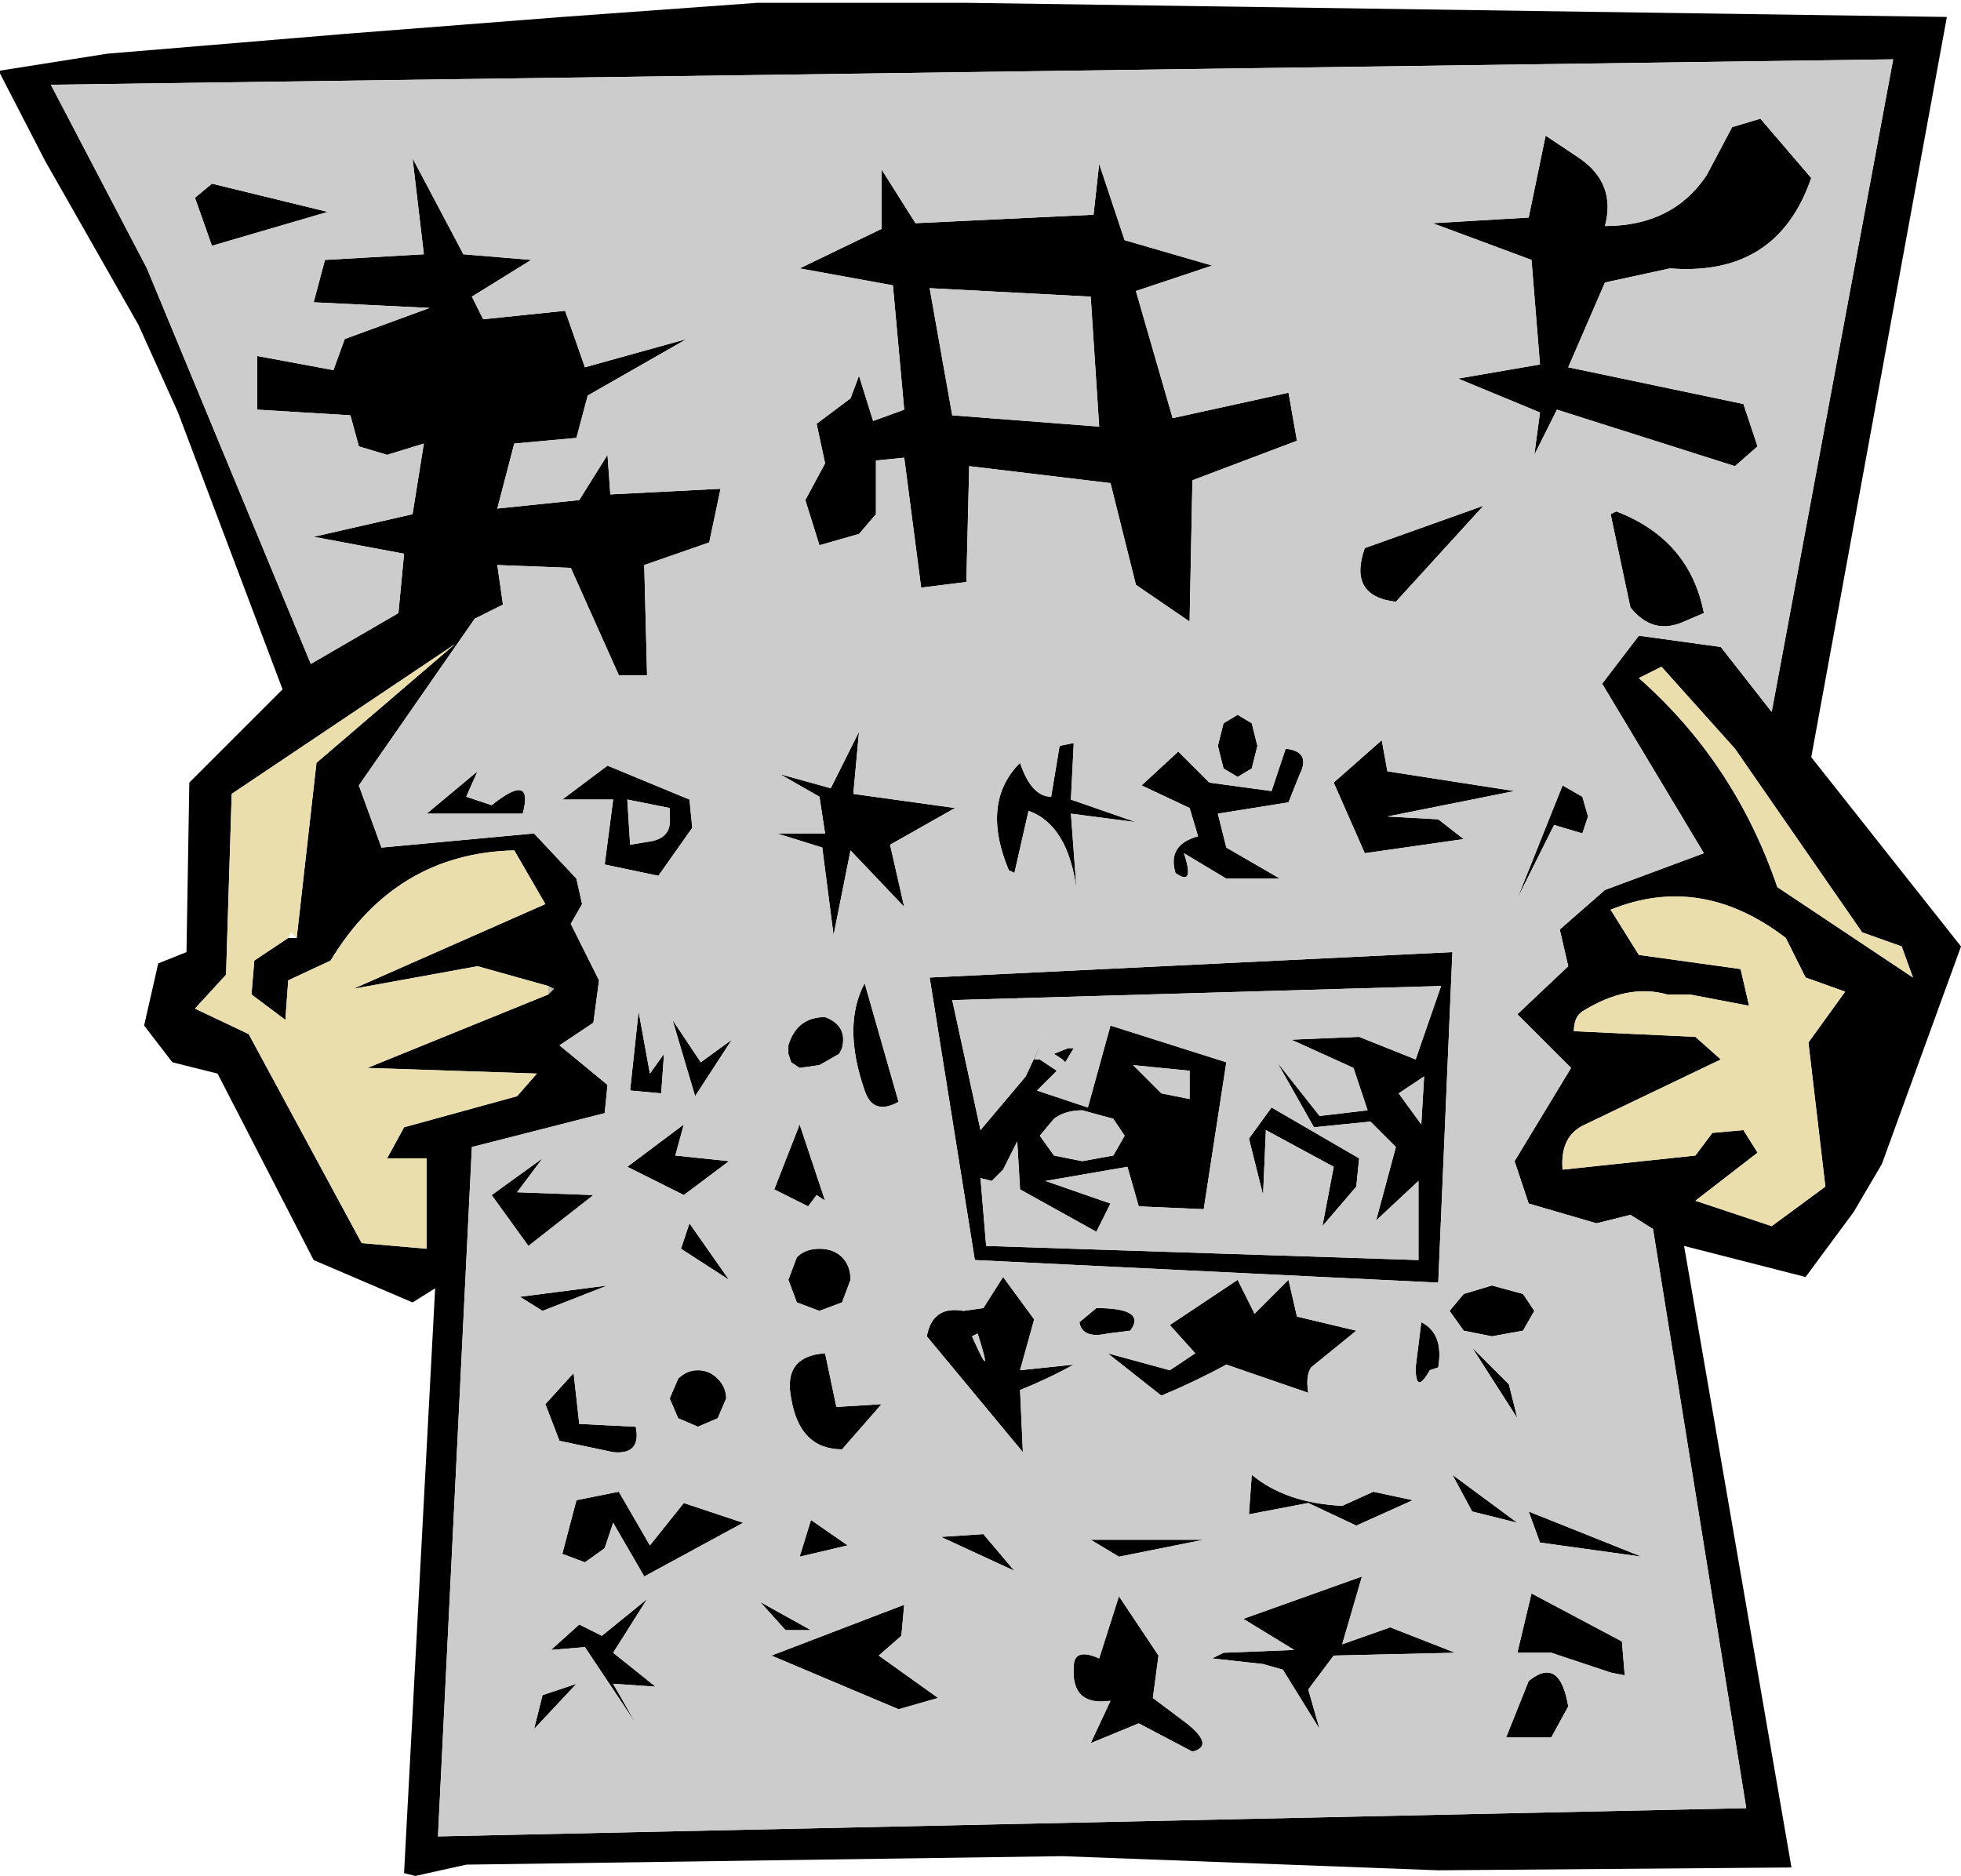 <?xml version="1.0" encoding="UTF-8" standalone="no"?>
<svg xmlns:xlink="http://www.w3.org/1999/xlink" height="33.2px" width="34.7px" xmlns="http://www.w3.org/2000/svg">
  <g transform="matrix(1.0, 0.0, 0.0, 1.0, 17.35, 16.6)">
    <path d="M11.0 -4.5 L11.65 -5.35 13.1 -5.15 14.0 -4.0 16.15 -15.55 -16.45 -15.1 -14.75 -11.85 -11.85 -4.85 -10.3 -5.75 -10.2 -6.8 -11.8 -7.1 -10.05 -7.5 -9.85 -8.75 -10.5 -8.55 -11.0 -8.7 -11.15 -9.25 -12.8 -9.35 -12.8 -10.3 -11.45 -10.05 -11.25 -10.6 -9.75 -11.15 -11.8 -11.25 -11.6 -12.0 -9.85 -12.1 -10.05 -13.8 -9.15 -12.1 -7.95 -12.0 -9.0 -11.35 -8.8 -10.95 -7.35 -11.1 -7.0 -10.1 -5.2 -10.6 -6.95 -9.6 -7.15 -8.85 -8.25 -8.75 -8.55 -7.6 -7.1 -7.75 -6.6 -8.55 -6.55 -7.85 -4.6 -7.95 -4.8 -7.0 -5.95 -6.6 -5.9 -4.65 -6.4 -4.65 -7.25 -6.55 -8.55 -6.6 -8.45 -5.9 -8.95 -5.65 -11.0 -2.7 -10.6 -1.6 -7.9 -1.85 -7.15 -1.05 -7.05 -0.6 -7.25 -0.25 -6.75 0.75 -6.85 1.5 -7.45 1.9 -6.6 2.6 -6.65 3.1 -9.0 3.7 -9.6 15.9 13.55 15.4 11.9 5.15 11.5 4.9 10.9 5.05 9.7 4.7 9.45 3.95 10.45 2.3 9.5 1.35 10.4 0.5 10.25 -0.15 11.05 -0.85 12.8 -1.5 11.0 -4.5 M4.1 -11.9 L2.75 -11.45 3.4 -9.2 5.45 -9.65 5.6 -8.8 3.75 -8.1 3.7 -5.6 2.75 -6.25 2.3 -8.05 -0.2 -8.35 -0.25 -6.3 -1.05 -6.2 -1.35 -8.5 -1.85 -8.45 -1.85 -7.5 -2.15 -7.15 -2.85 -6.95 -3.1 -7.75 -2.75 -8.4 -2.9 -9.1 -2.3 -9.55 -2.15 -9.95 -1.9 -9.15 -1.35 -9.35 -1.55 -11.55 -3.2 -11.85 -1.75 -12.55 -1.75 -13.6 -1.15 -12.65 2.0 -12.8 2.1 -13.7 2.55 -12.35 4.1 -11.9 M13.5 -9.45 L13.75 -8.7 13.35 -8.35 10.2 -9.35 9.8 -8.55 9.9 -9.3 8.45 -9.9 9.9 -10.15 9.75 -12.0 8.0 -12.65 9.7 -12.75 10.0 -14.2 10.6 -13.8 Q11.25 -13.35 11.05 -12.6 12.25 -12.6 12.85 -13.5 L13.3 -14.35 13.8 -14.5 14.7 -13.45 Q14.1 -11.7 12.2 -11.85 L11.05 -11.6 10.4 -10.1 13.5 -9.45 M12.8 -5.75 L12.45 -5.6 Q11.9 -5.35 11.5 -5.85 L11.15 -7.5 11.25 -7.55 Q12.55 -7.05 12.8 -5.75 M11.65 -4.6 Q13.35 -3.1 14.1 -0.9 L16.5 0.7 16.3 0.15 15.6 -0.1 13.35 -3.35 12.05 -4.8 11.65 -4.6 M8.1 -2.1 L8.55 -1.75 6.8 -1.5 6.25 -2.75 7.1 -3.5 7.2 -2.95 9.45 -2.6 7.2 -2.15 8.1 -2.1 M10.3 -2.7 L10.65 -2.5 10.75 -2.15 10.65 -1.85 10.15 -2.0 9.5 -0.7 10.3 -2.7 M8.9 -7.65 L7.35 -5.95 Q6.5 -6.05 6.8 -6.9 L8.9 -7.65 M10.65 1.3 Q10.5 1.4 10.5 1.65 L12.65 1.75 13.1 2.15 10.7 3.3 Q10.25 3.5 10.3 4.1 L12.65 3.85 12.95 3.45 13.5 3.4 13.75 3.8 12.65 4.65 14.0 5.1 14.95 4.4 14.65 1.85 15.3 0.95 14.6 0.7 14.25 0.0 Q12.75 -1.15 11.15 -0.5 L11.65 0.3 13.45 0.55 13.6 1.2 12.55 1.0 12.15 1.0 Q11.45 0.8 10.65 1.3 M8.35 0.25 L8.1 6.1 -0.1 5.7 -0.9 0.7 8.35 0.25 M8.7 7.25 L9.35 7.9 9.5 8.5 8.7 7.25 M7.8 6.8 Q8.2 7.0 8.1 7.6 L7.95 7.65 Q7.7 8.1 7.7 7.6 L7.8 6.8 M8.55 6.3 L9.05 6.15 9.6 6.3 9.8 6.6 9.6 6.95 9.05 7.05 8.55 6.95 8.3 6.6 8.55 6.3 M7.4 2.75 L7.8 3.3 7.85 2.45 7.4 2.75 M2.65 6.95 L2.25 7.0 Q1.8 7.1 1.75 6.8 L2.05 6.55 Q2.95 6.55 2.65 6.95 M3.35 7.65 L3.8 7.35 3.35 6.85 4.55 6.05 4.85 6.65 5.45 6.05 5.6 6.7 6.65 6.95 5.85 7.6 Q5.75 7.75 5.8 8.05 L4.35 7.55 Q3.8 7.85 3.2 8.1 L2.25 7.35 3.35 7.65 M2.35 3.85 L2.55 3.5 2.35 3.2 1.8 3.05 Q1.5 3.05 1.3 3.2 L1.05 3.5 1.3 3.85 1.8 3.95 2.35 3.85 M3.7 2.85 L3.7 2.35 2.7 2.25 3.2 2.75 3.7 2.85 M5.0 4.55 L4.75 3.55 5.15 3.0 6.7 3.9 6.65 4.4 6.05 5.1 6.25 4.05 5.05 3.4 5.0 4.55 M5.5 1.8 L6.7 1.75 7.7 2.15 8.15 0.85 -0.5 1.1 0.0 3.4 0.8 2.45 1.15 1.7 0.95 2.15 1.05 2.15 1.35 2.35 1.0 2.7 1.9 3.0 2.3 1.55 4.35 2.2 3.95 4.8 2.8 4.75 2.6 4.05 1.15 4.3 2.3 4.7 2.05 5.2 0.7 4.45 0.65 3.6 0.4 4.1 0.2 4.3 0.0 4.25 0.1 5.45 7.75 5.7 7.75 4.3 7.0 5.0 7.35 3.7 6.9 3.25 5.9 3.35 5.25 2.2 6.0 3.15 6.85 3.05 6.6 2.3 5.5 1.8 M5.4 -3.35 Q5.85 -3.3 5.65 -2.9 L5.45 -2.4 4.2 -2.2 4.35 -1.6 5.3 -1.05 4.35 -1.05 3.6 -1.5 Q3.8 -0.9 3.45 -1.15 3.3 -1.65 3.85 -1.8 L3.7 -2.3 2.85 -2.7 3.5 -3.3 4.05 -2.75 5.15 -2.6 5.4 -3.35 M4.9 -3.4 L4.8 -3.0 4.55 -2.85 4.3 -3.0 4.2 -3.4 4.3 -3.8 4.55 -3.95 4.8 -3.8 4.9 -3.4 M15.95 4.0 L15.45 4.85 14.6 6.0 12.45 5.45 14.35 16.45 8.1 16.5 1.45 16.25 -9.1 16.4 -10.0 16.6 -10.2 16.55 -9.65 6.2 -10.05 6.45 -11.8 5.7 -13.5 2.4 -14.3 2.2 -14.8 1.55 -14.55 0.45 -14.05 0.25 -14.0 -2.75 -12.35 -4.4 -14.2 -9.3 -14.9 -10.85 -16.55 -13.75 -17.35 -15.3 -17.35 -15.35 -15.45 -15.65 -11.25 -16.0 -7.4 -16.3 -3.95 -16.55 -0.25 -16.55 17.1 -16.3 14.7 -3.2 17.35 0.15 15.95 4.0 M-9.8 -2.2 L-8.9 -2.95 -9.1 -2.5 -8.65 -2.35 Q-7.9 -2.95 -8.1 -2.2 L-9.8 -2.2 M-13.6 -12.25 L-13.9 -13.1 -13.6 -13.35 -11.55 -12.85 -13.6 -12.25 M1.95 -11.35 L-0.9 -11.5 -0.5 -9.25 2.1 -9.05 1.95 -11.35 M2.45 11.65 L3.15 12.7 3.05 13.45 3.65 13.9 Q4.15 14.3 3.75 14.4 L2.8 13.9 1.95 14.25 2.3 13.5 Q1.6 13.6 1.65 12.9 1.65 12.55 2.1 12.75 L2.45 11.65 M3.95 10.65 L2.45 10.95 1.95 10.65 3.95 10.65 M5.8 10.0 L4.75 10.2 4.8 9.5 Q5.4 10.0 6.4 10.05 L6.95 9.8 7.65 9.95 6.65 10.4 5.8 10.0 M9.75 11.6 L11.35 12.45 11.4 13.05 11.15 13.0 10.1 12.65 9.5 12.65 9.75 11.6 M7.25 12.2 L8.4 12.65 6.25 12.7 5.8 13.3 6.0 14.0 5.35 12.95 5.0 12.85 4.1 12.75 4.3 12.65 5.55 12.6 4.65 12.05 6.75 11.3 6.4 12.5 7.25 12.2 M9.3 14.15 L9.7 13.15 Q10.25 12.7 10.4 13.6 L10.1 14.15 9.3 14.15 M9.5 10.35 L8.7 10.15 8.35 9.5 9.5 10.35 M11.7 10.95 L9.9 10.7 9.7 10.15 11.7 10.95 M-7.65 0.85 L-8.9 0.5 -11.1 0.9 -7.7 -0.6 -8.25 -1.55 Q-10.35 -1.5 -11.5 0.4 L-12.25 0.75 -12.3 1.45 -12.9 1.0 -12.85 0.4 -12.25 0.0 -12.1 0.0 -11.75 -3.1 -9.3 -5.2 -13.25 -2.55 -13.35 0.65 -13.9 1.25 -12.95 1.7 -10.95 5.4 -9.8 5.5 -9.8 3.9 -10.5 3.9 -10.2 3.35 -8.2 2.8 -7.85 2.4 -10.85 2.3 -7.65 1.0 -7.55 0.9 -7.65 0.85 M-3.45 12.25 L-3.9 11.75 -3.0 12.25 -3.45 12.25 M-7.15 13.2 L-7.9 14.0 -7.75 13.4 -7.15 13.2 M-6.7 12.35 L-5.9 11.7 -6.5 12.65 -5.75 13.25 -6.5 13.2 -6.1 13.9 -7.0 12.55 -7.6 12.6 -7.1 12.15 -6.7 12.35 M-6.1 8.65 Q-6.0 9.15 -6.5 9.1 L-7.45 8.9 -7.7 8.25 -7.2 7.7 -7.1 8.6 -6.1 8.65 M-3.2 10.95 L-3.0 10.3 -2.35 10.75 -3.2 10.95 M-5.25 10.0 L-4.2 10.35 -5.95 11.3 -6.5 10.35 -6.65 10.8 -7.0 11.05 -7.4 10.9 -7.15 9.95 -6.4 9.8 -5.85 10.75 -5.25 10.0 M-0.7 10.6 L0.05 10.55 0.6 11.2 -0.7 10.6 M-0.75 13.45 L-1.45 13.65 -3.7 12.7 -1.35 11.8 -1.4 12.35 -1.8 12.7 -0.75 13.45 M-2.55 8.3 L-1.75 8.25 -2.45 9.05 Q-3.2 9.05 -3.35 8.15 -3.5 7.4 -2.75 7.35 L-2.55 8.3 M-4.4 1.8 L-5.05 2.8 -5.45 1.45 -4.95 2.2 -4.4 1.8 M-0.05 7.0 L-0.15 7.05 Q0.25 7.95 -0.05 7.0 M0.05 6.55 L0.4 6.0 0.95 6.75 0.7 7.65 1.65 7.55 Q1.2 7.8 0.7 8.0 L0.75 9.1 -0.95 7.05 Q-0.85 6.5 -0.3 6.6 L0.05 6.55 M-1.45 2.9 Q-1.9 3.15 -2.05 2.7 -2.45 1.55 -2.05 0.8 L-1.45 2.9 M1.55 1.95 L1.65 1.95 1.5 2.2 1.45 2.15 1.3 2.05 1.55 1.95 M-3.25 6.45 L-3.4 6.05 -3.25 5.65 Q-3.1 5.5 -2.85 5.5 -2.6 5.5 -2.45 5.65 -2.3 5.8 -2.3 6.05 L-2.45 6.45 -2.85 6.6 -3.25 6.45 M-5.15 5.05 L-4.45 6.05 -5.3 5.5 -5.15 5.05 M-5.35 7.8 Q-5.2 7.65 -5.0 7.65 -4.8 7.65 -4.65 7.8 -4.5 7.95 -4.5 8.15 L-4.65 8.5 -5.0 8.65 -5.35 8.5 -5.5 8.15 -5.35 7.8 M-6.6 6.15 L-7.75 6.6 -8.15 6.35 -6.6 6.15 M-5.6 2.05 L-5.65 2.75 -6.2 2.7 -6.05 1.3 -5.85 2.4 -5.6 2.05 M-3.35 2.2 L-3.4 2.05 -3.4 1.9 Q-3.25 1.4 -2.75 1.4 -2.35 1.55 -2.45 1.95 L-2.5 2.05 -2.85 2.25 -3.2 2.3 -3.35 2.2 M-3.65 4.45 L-3.2 3.3 -2.75 4.65 -2.9 4.55 -3.05 4.75 -3.65 4.45 M-5.4 3.85 L-4.45 3.95 -5.25 4.55 -6.25 4.05 -5.25 3.3 -5.4 3.85 M-6.2 -1.65 L-5.9 -1.7 Q-5.45 -1.75 -5.5 -2.15 L-5.5 -2.3 -6.25 -2.45 -6.2 -1.65 M-5.15 -2.45 L-5.1 -1.95 -5.7 -1.1 -6.65 -1.3 -6.5 -2.45 -7.4 -2.45 -6.6 -3.05 -5.15 -2.45 M-2.65 -2.65 L-2.15 -3.65 -2.25 -2.55 -0.45 -2.3 -1.6 -1.65 -1.35 -0.55 -2.3 -1.55 -2.6 -0.05 -2.8 -1.6 -3.6 -1.85 -2.75 -1.85 -2.85 -2.5 -3.55 -2.9 -2.65 -2.65 M0.5 -1.2 Q0.0 -2.4 0.7 -3.1 0.9 -2.5 1.25 -2.5 L1.4 -3.4 1.65 -3.45 1.6 -2.45 2.75 -2.05 1.6 -2.2 1.7 -0.85 Q1.55 -2.0 0.85 -2.25 L0.6 -1.15 0.5 -1.2 M-8.0 5.45 L-8.65 4.55 -7.75 3.9 -8.2 4.5 -6.85 4.55 -8.0 5.45" fill="#000000" fill-rule="evenodd" stroke="none"/>
    <path d="M12.8 -5.75 Q12.55 -7.05 11.25 -7.55 L11.15 -7.5 11.5 -5.85 Q11.9 -5.35 12.45 -5.6 L12.8 -5.75 M13.5 -9.45 L10.4 -10.1 11.05 -11.6 12.2 -11.85 Q14.1 -11.7 14.7 -13.45 L13.8 -14.5 13.3 -14.35 12.85 -13.5 Q12.25 -12.6 11.05 -12.6 11.25 -13.35 10.6 -13.8 L10.0 -14.2 9.7 -12.75 8.0 -12.65 9.75 -12.0 9.9 -10.15 8.45 -9.9 9.9 -9.3 9.8 -8.55 10.2 -9.35 13.35 -8.35 13.75 -8.7 13.5 -9.45 M4.1 -11.9 L2.55 -12.35 2.1 -13.7 2.0 -12.8 -1.15 -12.65 -1.75 -13.6 -1.75 -12.55 -3.2 -11.85 -1.55 -11.55 -1.35 -9.35 -1.9 -9.15 -2.15 -9.95 -2.3 -9.55 -2.9 -9.1 -2.75 -8.4 -3.1 -7.75 -2.85 -6.95 -2.15 -7.15 -1.85 -7.5 -1.85 -8.45 -1.35 -8.5 -1.05 -6.2 -0.25 -6.3 -0.2 -8.35 2.3 -8.05 2.75 -6.25 3.7 -5.6 3.75 -8.1 5.6 -8.8 5.45 -9.65 3.4 -9.2 2.75 -11.45 4.1 -11.9 M11.0 -4.5 L12.8 -1.5 11.05 -0.85 10.25 -0.15 10.4 0.5 9.5 1.35 10.45 2.3 9.45 3.95 9.7 4.7 10.9 5.05 11.5 4.9 11.9 5.15 13.55 15.4 -9.6 15.9 -9.0 3.7 -6.65 3.1 -6.6 2.6 -7.45 1.9 -6.85 1.5 -6.75 0.75 -7.25 -0.25 -7.05 -0.6 -7.15 -1.05 -7.9 -1.85 -10.6 -1.6 -11.0 -2.7 -8.95 -5.65 -8.45 -5.9 -8.55 -6.6 -7.25 -6.55 -6.4 -4.65 -5.9 -4.65 -5.95 -6.6 -4.8 -7.0 -4.6 -7.95 -6.55 -7.85 -6.6 -8.55 -7.1 -7.75 -8.55 -7.6 -8.25 -8.75 -7.15 -8.85 -6.95 -9.6 -5.2 -10.6 -7.0 -10.1 -7.35 -11.1 -8.8 -10.95 -9.0 -11.35 -7.95 -12.0 -9.15 -12.1 -10.05 -13.8 -9.85 -12.1 -11.6 -12.0 -11.8 -11.25 -9.75 -11.15 -11.25 -10.6 -11.45 -10.05 -12.8 -10.3 -12.8 -9.35 -11.15 -9.25 -11.0 -8.7 -10.5 -8.55 -9.85 -8.75 -10.05 -7.5 -11.8 -7.1 -10.2 -6.8 -10.3 -5.75 -11.85 -4.85 -14.75 -11.85 -16.45 -15.1 16.15 -15.55 14.0 -4.0 13.1 -5.15 11.65 -5.35 11.0 -4.5 M8.9 -7.65 L6.8 -6.9 Q6.5 -6.05 7.35 -5.95 L8.9 -7.65 M10.3 -2.7 L9.5 -0.7 10.15 -2.0 10.65 -1.85 10.75 -2.15 10.65 -2.5 10.3 -2.7 M8.1 -2.1 L7.2 -2.15 9.45 -2.6 7.2 -2.95 7.1 -3.5 6.25 -2.75 6.8 -1.5 8.55 -1.75 8.1 -2.1 M4.9 -3.4 L4.8 -3.8 4.55 -3.95 4.3 -3.8 4.2 -3.4 4.3 -3.0 4.55 -2.85 4.8 -3.0 4.9 -3.4 M5.4 -3.35 L5.15 -2.6 4.05 -2.75 3.5 -3.3 2.85 -2.7 3.7 -2.3 3.85 -1.8 Q3.3 -1.65 3.45 -1.15 3.8 -0.9 3.6 -1.5 L4.35 -1.05 5.3 -1.05 4.35 -1.6 4.2 -2.2 5.45 -2.4 5.65 -2.9 Q5.85 -3.3 5.4 -3.35 M5.5 1.8 L6.6 2.3 6.85 3.05 6.0 3.15 5.25 2.2 5.9 3.35 6.9 3.25 7.35 3.7 7.0 5.0 7.75 4.3 7.75 5.7 0.1 5.45 0.0 4.25 0.2 4.3 0.4 4.1 0.65 3.6 0.7 4.45 2.05 5.2 2.3 4.7 1.15 4.3 2.6 4.05 2.8 4.75 3.95 4.8 4.35 2.2 2.3 1.55 1.9 3.0 1.0 2.7 1.35 2.35 1.05 2.15 0.95 2.15 1.15 1.7 0.8 2.45 0.0 3.4 -0.5 1.1 8.15 0.85 7.7 2.15 6.7 1.75 5.5 1.8 M5.0 4.55 L5.05 3.4 6.25 4.05 6.05 5.1 6.65 4.4 6.7 3.9 5.15 3.0 4.75 3.55 5.0 4.55 M3.7 2.85 L3.2 2.75 2.7 2.25 3.7 2.35 3.7 2.85 M2.35 3.85 L1.8 3.95 1.3 3.85 1.05 3.5 1.3 3.2 Q1.5 3.05 1.8 3.05 L2.35 3.2 2.55 3.5 2.35 3.85 M3.35 7.65 L2.25 7.35 3.2 8.1 Q3.8 7.85 4.35 7.55 L5.8 8.05 Q5.75 7.75 5.85 7.6 L6.65 6.95 5.6 6.7 5.45 6.05 4.85 6.65 4.55 6.05 3.35 6.85 3.8 7.35 3.35 7.65 M2.65 6.95 Q2.95 6.55 2.05 6.55 L1.75 6.8 Q1.8 7.1 2.25 7.0 L2.65 6.95 M7.4 2.75 L7.85 2.45 7.8 3.3 7.4 2.75 M8.55 6.3 L8.3 6.6 8.55 6.95 9.05 7.05 9.6 6.95 9.8 6.6 9.6 6.3 9.05 6.15 8.55 6.3 M7.8 6.8 L7.7 7.6 Q7.7 8.1 7.95 7.65 L8.1 7.6 Q8.2 7.0 7.8 6.8 M8.7 7.25 L9.5 8.5 9.35 7.9 8.7 7.25 M8.35 0.25 L-0.9 0.7 -0.1 5.7 8.1 6.1 8.35 0.25 M11.7 10.95 L9.7 10.15 9.9 10.7 11.7 10.95 M9.5 10.35 L8.35 9.5 8.7 10.15 9.5 10.35 M9.3 14.15 L10.1 14.15 10.4 13.6 Q10.25 12.7 9.7 13.15 L9.3 14.15 M7.25 12.2 L6.4 12.5 6.75 11.3 4.65 12.05 5.55 12.6 4.3 12.65 4.1 12.75 5.0 12.85 5.35 12.95 6.0 14.0 5.8 13.3 6.25 12.7 8.4 12.65 7.25 12.2 M9.75 11.6 L9.5 12.65 10.1 12.65 11.15 13.0 11.4 13.05 11.35 12.45 9.75 11.6 M5.8 10.0 L6.65 10.4 7.65 9.95 6.95 9.8 6.4 10.05 Q5.4 10.0 4.8 9.5 L4.75 10.2 5.8 10.0 M3.95 10.65 L1.95 10.65 2.45 10.95 3.95 10.65 M2.45 11.65 L2.1 12.75 Q1.65 12.55 1.65 12.9 1.6 13.6 2.3 13.5 L1.95 14.25 2.8 13.9 3.75 14.4 Q4.15 14.3 3.65 13.9 L3.05 13.45 3.15 12.7 2.45 11.65 M1.95 -11.35 L2.1 -9.05 -0.5 -9.25 -0.9 -11.5 1.95 -11.35 M-13.6 -12.25 L-11.55 -12.85 -13.6 -13.35 -13.9 -13.1 -13.6 -12.25 M-9.8 -2.2 L-8.1 -2.2 Q-7.9 -2.95 -8.65 -2.35 L-9.1 -2.5 -8.9 -2.95 -9.8 -2.2 M-8.0 5.45 L-6.85 4.55 -8.2 4.5 -7.75 3.9 -8.65 4.55 -8.0 5.45 M0.5 -1.2 L0.6 -1.15 0.85 -2.25 Q1.55 -2.0 1.7 -0.85 L1.6 -2.2 2.75 -2.05 1.6 -2.45 1.65 -3.45 1.4 -3.4 1.25 -2.5 Q0.9 -2.5 0.7 -3.1 0.0 -2.4 0.5 -1.2 M-2.65 -2.65 L-3.55 -2.9 -2.85 -2.5 -2.75 -1.85 -3.6 -1.85 -2.8 -1.6 -2.6 -0.05 -2.3 -1.55 -1.35 -0.55 -1.6 -1.65 -0.45 -2.3 -2.25 -2.55 -2.15 -3.65 -2.65 -2.65 M-5.15 -2.45 L-6.6 -3.05 -7.4 -2.45 -6.5 -2.45 -6.65 -1.3 -5.7 -1.1 -5.1 -1.95 -5.15 -2.45 M-6.2 -1.65 L-6.25 -2.45 -5.5 -2.3 -5.5 -2.15 Q-5.45 -1.75 -5.9 -1.7 L-6.2 -1.65 M-5.4 3.85 L-5.25 3.3 -6.25 4.05 -5.25 4.55 -4.45 3.95 -5.4 3.85 M-3.65 4.45 L-3.05 4.75 -2.9 4.55 -2.75 4.65 -3.2 3.3 -3.65 4.45 M-3.35 2.2 L-3.2 2.3 -2.85 2.25 -2.5 2.05 -2.45 1.95 Q-2.35 1.55 -2.75 1.4 -3.25 1.4 -3.4 1.9 L-3.4 2.05 -3.35 2.2 M-5.6 2.05 L-5.85 2.4 -6.05 1.3 -6.2 2.7 -5.65 2.75 -5.6 2.05 M-6.6 6.15 L-8.15 6.35 -7.75 6.6 -6.6 6.15 M-5.35 7.8 L-5.5 8.15 -5.35 8.5 -5.0 8.65 -4.65 8.5 -4.5 8.15 Q-4.5 7.95 -4.65 7.8 -4.8 7.65 -5.0 7.65 -5.2 7.65 -5.35 7.8 M-5.15 5.05 L-5.3 5.5 -4.45 6.05 -5.15 5.05 M-3.25 6.45 L-2.85 6.6 -2.45 6.45 -2.3 6.05 Q-2.3 5.8 -2.45 5.65 -2.6 5.5 -2.85 5.5 -3.1 5.5 -3.25 5.65 L-3.4 6.05 -3.25 6.45 M1.55 1.95 L1.3 2.05 1.45 2.15 1.5 2.2 1.65 1.95 1.55 1.95 M-1.45 2.9 L-2.05 0.8 Q-2.45 1.55 -2.05 2.7 -1.9 3.15 -1.45 2.9 M0.05 6.55 L-0.3 6.6 Q-0.85 6.5 -0.95 7.05 L0.75 9.1 0.7 8.0 Q1.2 7.8 1.65 7.55 L0.7 7.65 0.95 6.75 0.4 6.0 0.05 6.55 M-0.05 7.0 Q0.25 7.95 -0.15 7.05 L-0.05 7.0 M-4.4 1.8 L-4.95 2.2 -5.45 1.45 -5.05 2.8 -4.4 1.8 M-2.55 8.3 L-2.75 7.35 Q-3.5 7.4 -3.35 8.15 -3.2 9.05 -2.45 9.05 L-1.75 8.25 -2.55 8.3 M-0.75 13.45 L-1.8 12.7 -1.4 12.35 -1.35 11.8 -3.7 12.7 -1.45 13.65 -0.75 13.45 M-0.7 10.6 L0.6 11.2 0.05 10.55 -0.7 10.6 M-5.25 10.0 L-5.85 10.75 -6.4 9.8 -7.15 9.95 -7.4 10.9 -7.0 11.05 -6.65 10.8 -6.5 10.35 -5.95 11.3 -4.2 10.35 -5.25 10.0 M-3.2 10.95 L-2.35 10.75 -3.0 10.3 -3.2 10.95 M-6.1 8.65 L-7.1 8.6 -7.2 7.7 -7.7 8.25 -7.45 8.9 -6.5 9.1 Q-6.0 9.15 -6.1 8.65 M-6.7 12.35 L-7.1 12.15 -7.6 12.6 -7.0 12.55 -6.1 13.9 -6.5 13.2 -5.75 13.25 -6.5 12.65 -5.9 11.7 -6.7 12.35 M-7.15 13.2 L-7.75 13.4 -7.9 14.0 -7.15 13.2 M-3.45 12.25 L-3.0 12.25 -3.9 11.75 -3.45 12.25" fill="#cccccc" fill-rule="evenodd" stroke="none"/>
    <path d="M11.65 -4.6 L12.05 -4.8 13.35 -3.35 15.6 -0.1 16.3 0.15 16.5 0.7 14.1 -0.9 Q13.35 -3.1 11.65 -4.6 M10.65 1.3 Q11.45 0.8 12.15 1.0 L12.55 1.0 13.6 1.2 13.45 0.55 11.65 0.3 11.15 -0.5 Q12.75 -1.15 14.25 0.0 L14.6 0.7 15.3 0.95 14.65 1.85 14.95 4.4 14.0 5.1 12.65 4.65 13.75 3.8 13.5 3.4 12.95 3.45 12.65 3.85 10.3 4.1 Q10.25 3.5 10.7 3.3 L13.1 2.15 12.65 1.75 10.5 1.65 Q10.5 1.4 10.65 1.3 M-12.25 0.0 L-12.85 0.4 -12.9 1.0 -12.3 1.45 -12.25 0.75 -11.5 0.4 Q-10.35 -1.5 -8.25 -1.55 L-7.7 -0.6 -11.1 0.9 -8.9 0.5 -7.65 0.85 -7.65 1.0 -10.85 2.3 -7.85 2.4 -8.2 2.8 -10.2 3.35 -10.5 3.9 -9.8 3.9 -9.8 5.5 -10.95 5.4 -12.95 1.7 -13.9 1.25 -13.35 0.65 -13.25 -2.55 -9.3 -5.2 -11.75 -3.1 -12.1 0.0 -12.2 -0.1 -12.25 0.0" fill="#ebdead" fill-rule="evenodd" stroke="none"/>
    <path d="M-7.65 1.0 L-7.65 0.85 -7.55 0.9 -7.65 1.0" fill="#c1bab3" fill-rule="evenodd" stroke="none"/>
  </g>
</svg>
